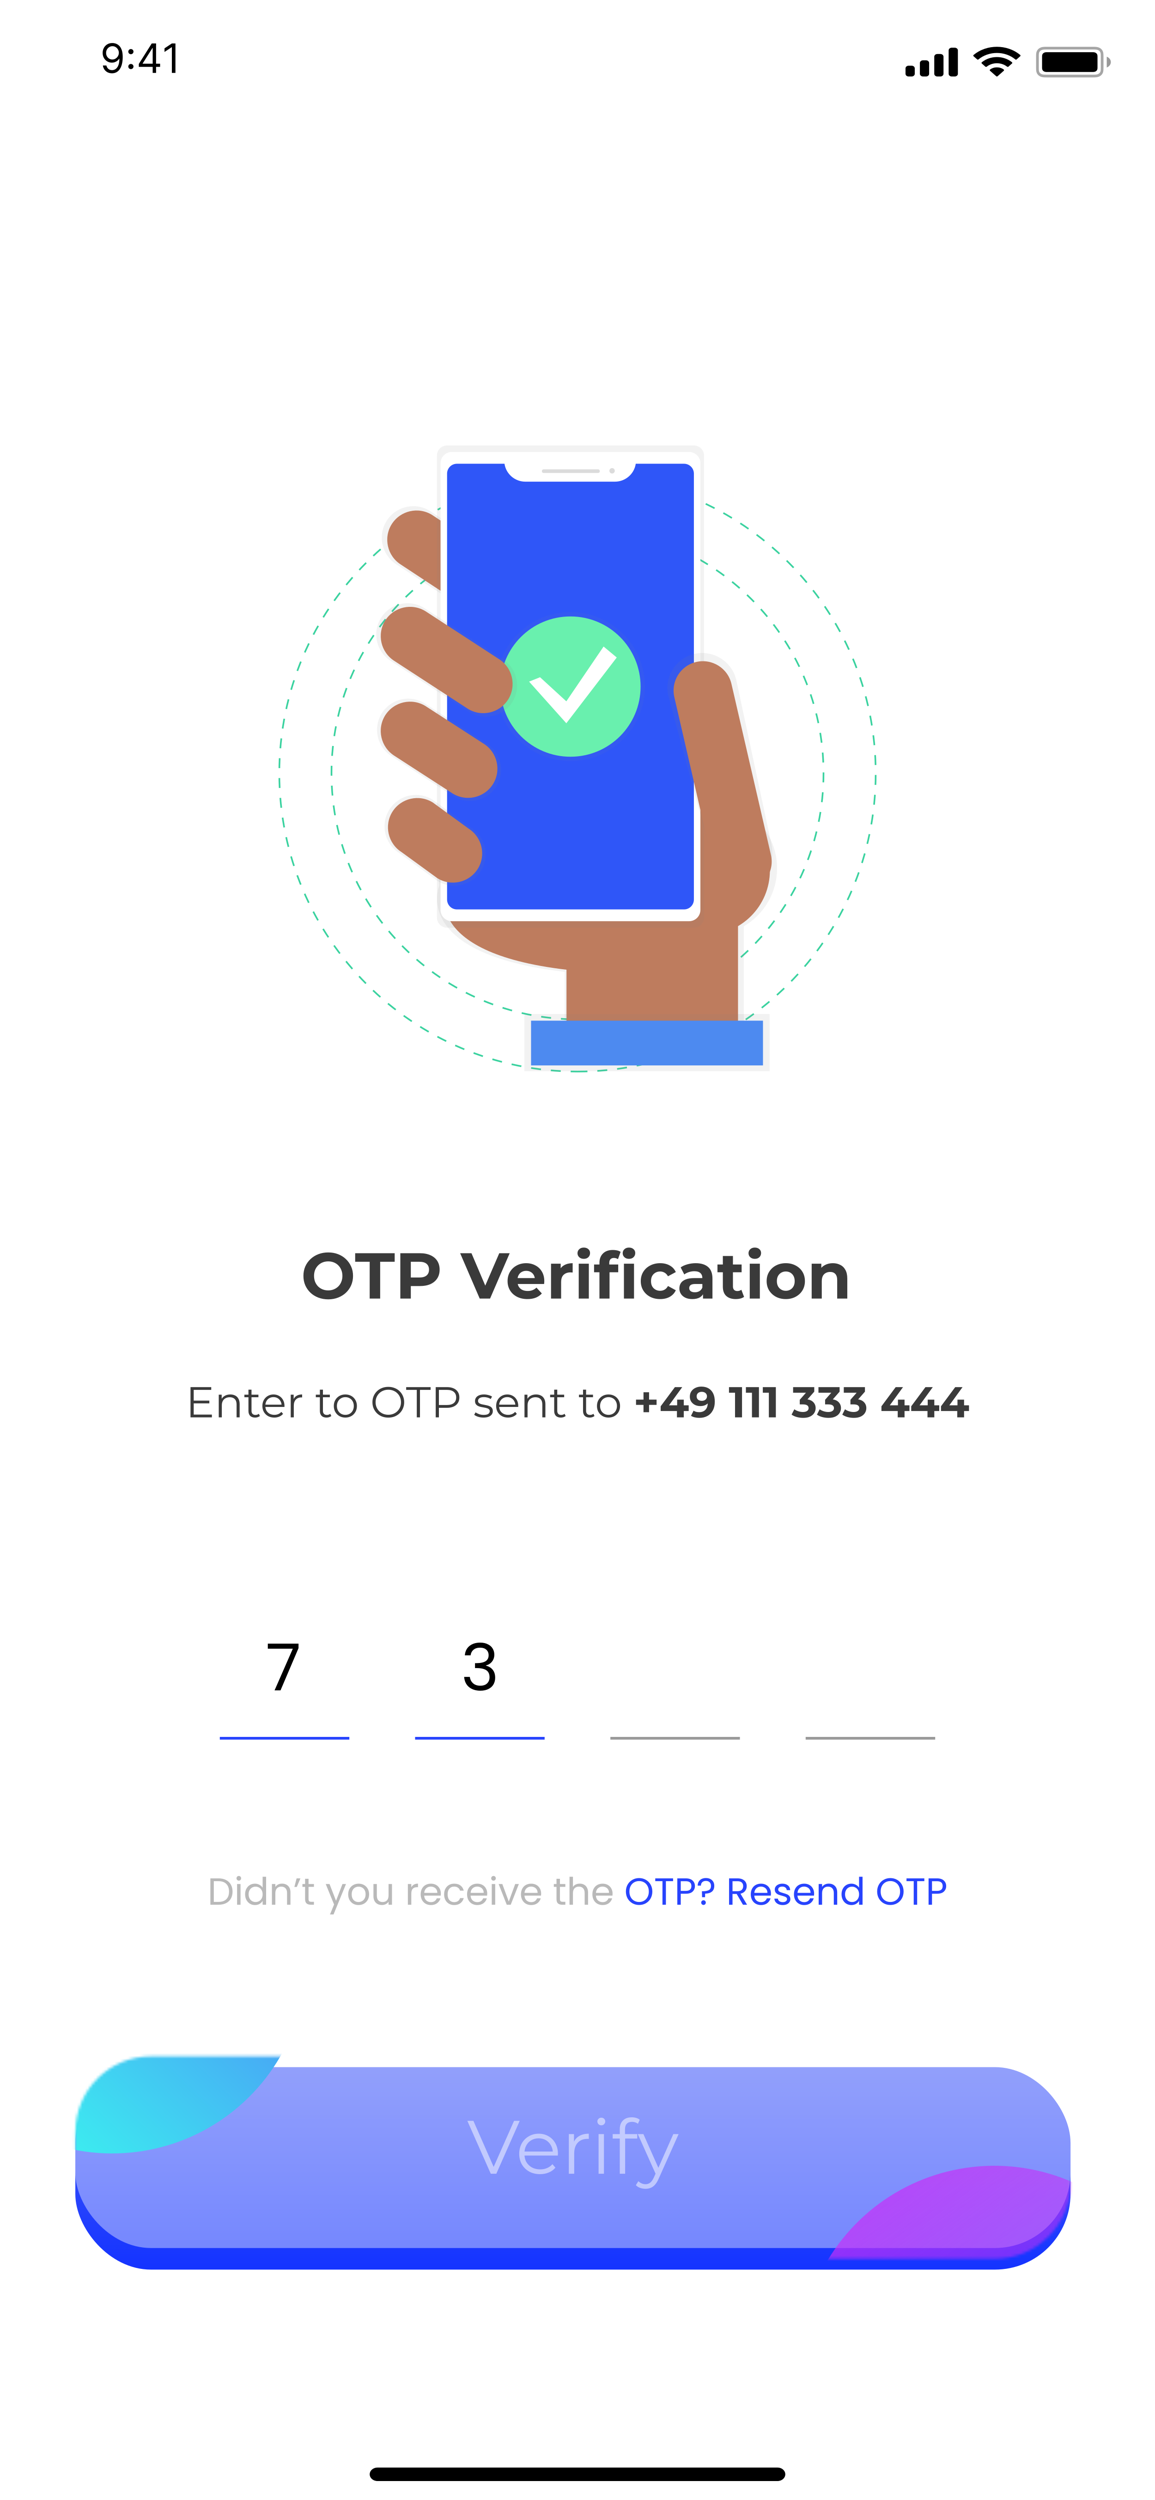 <svg width="428" height="926" viewBox="0 0 428 926" fill="none" xmlns="http://www.w3.org/2000/svg">
<g clip-path="url(#clip0_13_454)">
<rect width="428" height="926" fill="white"/>
<path d="M288.127 914H139.873C138.286 914 137 915.119 137 916.5C137 917.881 138.286 919 139.873 919H288.127C289.714 919 291 917.881 291 916.5C291 915.119 289.714 914 288.127 914Z" fill="black"/>
<path fill-rule="evenodd" clip-rule="evenodd" d="M214 377.581C264.348 377.581 305.163 336.766 305.163 286.418C305.163 236.07 264.348 195.255 214 195.255C163.652 195.255 122.837 236.07 122.837 286.418C122.837 336.766 163.652 377.581 214 377.581Z" stroke="#3AD29F" stroke-width="0.614" stroke-dasharray="3.68 3.68"/>
<path fill-rule="evenodd" clip-rule="evenodd" d="M214 396.918C275.027 396.918 324.5 347.445 324.5 286.418C324.5 225.391 275.027 175.918 214 175.918C152.973 175.918 103.5 225.391 103.5 286.418C103.5 347.445 152.973 396.918 214 396.918Z" stroke="#3AD29F" stroke-width="0.614" stroke-dasharray="3.68 3.68"/>
<path d="M287.955 321.621C287.958 308.756 278.17 298.002 265.362 296.798C252.554 295.593 240.932 304.334 238.537 316.974L161.927 314.896L162.768 328.058C162.768 328.058 151.844 353.264 209.258 359.98V385.457H275.631V343.098C283.258 338.632 287.948 330.46 287.955 321.621Z" fill="url(#paint0_linear_13_454)"/>
<path d="M165.398 328.611C165.398 328.611 154.938 352.749 209.921 359.188V383.597H273.486V318.957L164.582 316.004L165.398 328.611Z" fill="#BE7C5E"/>
<path d="M197.167 227.881C193.717 233.325 186.517 234.961 181.053 231.543L146.923 209.053C141.479 205.602 139.843 198.403 143.262 192.938C146.711 187.501 153.902 185.866 159.364 189.276L193.493 211.766C198.942 215.212 200.584 222.413 197.167 227.881Z" fill="url(#paint1_linear_13_454)"/>
<path d="M195.276 226.653C192.069 231.714 185.377 233.235 180.297 230.057L148.563 209.136C143.502 205.928 141.981 199.236 145.158 194.157C148.366 189.096 155.058 187.575 160.137 190.753L191.866 211.662C196.937 214.867 198.461 221.569 195.276 226.653Z" fill="#BE7C5E"/>
<path d="M261.42 346.315C274.603 346.315 285.291 335.628 285.291 322.444C285.291 309.26 274.603 298.573 261.42 298.573C248.236 298.573 237.549 309.26 237.549 322.444C237.549 335.628 248.236 346.315 261.42 346.315Z" fill="#BE7C5E"/>
<path d="M257.123 165H165.678C163.601 165 161.918 166.683 161.918 168.76V339.869C161.918 341.946 163.601 343.629 165.678 343.629H257.123C259.199 343.629 260.883 341.946 260.883 339.869V168.76C260.883 166.683 259.199 165 257.123 165Z" fill="url(#paint2_linear_13_454)"/>
<path d="M255.355 167.416H167.44C165.127 167.416 163.253 169.29 163.253 171.602V337.033C163.253 339.345 165.127 341.22 167.44 341.22H255.355C257.667 341.22 259.541 339.345 259.541 337.033V171.602C259.541 169.29 257.667 167.416 255.355 167.416Z" fill="white"/>
<path d="M235.587 171.774C235.012 175.583 231.744 178.402 227.892 178.414H194.638C190.787 178.401 187.521 175.582 186.946 171.774H169.327C168.357 171.774 167.427 172.158 166.74 172.844C166.054 173.53 165.669 174.46 165.669 175.43V333.199C165.669 334.17 166.053 335.1 166.738 335.786C167.424 336.473 168.354 336.858 169.324 336.858H253.47C254.44 336.858 255.371 336.474 256.057 335.789C256.743 335.103 257.129 334.173 257.129 333.203V175.433C257.129 174.463 256.745 173.532 256.059 172.846C255.373 172.16 254.443 171.774 253.473 171.774H235.587Z" fill="#2F56F8"/>
<path d="M221.649 173.852H201.418C201.079 173.852 200.804 174.127 200.804 174.466V174.58C200.804 174.919 201.079 175.194 201.418 175.194H221.649C221.988 175.194 222.263 174.919 222.263 174.58V174.466C222.263 174.127 221.988 173.852 221.649 173.852Z" fill="#DBDBDB"/>
<path d="M226.821 175.389C227.373 175.389 227.821 174.942 227.821 174.389C227.821 173.837 227.373 173.389 226.821 173.389C226.269 173.389 225.821 173.837 225.821 174.389C225.821 174.942 226.269 175.389 226.821 175.389Z" fill="#DBDBDB"/>
<path d="M276.85 326.655C269.922 328.258 265.168 323.739 263.565 316.815L247.647 257.706C246.063 250.755 250.39 243.829 257.331 242.203C264.283 240.619 271.209 244.945 272.835 251.887L285.825 312.521C287.427 319.448 283.775 325.053 276.85 326.655Z" fill="url(#paint3_linear_13_454)"/>
<path d="M271.049 253.334C269.698 247.488 263.865 243.845 258.02 245.195C252.174 246.546 248.531 252.379 249.881 258.225L264.519 321.576C265.869 327.421 271.703 331.065 277.548 329.714C283.393 328.363 287.037 322.53 285.686 316.685L271.049 253.334Z" fill="#BE7C5E"/>
<path d="M285.19 375.61H194.334V396.789H285.19V375.61Z" fill="url(#paint4_linear_13_454)"/>
<path d="M282.734 378.065H196.79V394.64H282.734V378.065Z" fill="#4D8AF0"/>
<path d="M183.919 291.289C180.511 296.669 173.397 298.286 167.998 294.908L145.109 280.098C139.729 276.69 138.113 269.576 141.491 264.177C144.899 258.797 152.013 257.18 157.412 260.558L180.301 275.368C185.681 278.776 187.297 285.89 183.919 291.289Z" fill="url(#paint5_linear_13_454)"/>
<path d="M178.173 322.637C174.735 328.067 167.556 329.699 162.108 326.29L147.93 315.952C142.501 312.513 140.869 305.335 144.278 299.887C147.716 294.457 154.895 292.825 160.343 296.234L174.521 306.575C179.948 310.014 181.58 317.19 178.173 322.637Z" fill="url(#paint6_linear_13_454)"/>
<g opacity="0.5">
<path d="M211.397 281.924C226.644 281.924 239.004 269.564 239.004 254.318C239.004 239.071 226.644 226.711 211.397 226.711C196.15 226.711 183.791 239.071 183.791 254.318C183.791 269.564 196.15 281.924 211.397 281.924Z" fill="url(#paint7_linear_13_454)"/>
</g>
<path d="M211.397 280.301C225.747 280.301 237.38 268.668 237.38 254.318C237.38 239.968 225.747 228.335 211.397 228.335C197.047 228.335 185.414 239.968 185.414 254.318C185.414 268.668 197.047 280.301 211.397 280.301Z" fill="#69F0AE"/>
<path d="M200.12 250.849L209.862 259.781L223.666 239.483L228.54 243.544L209.862 267.903L196.059 252.476L200.12 250.849Z" fill="white"/>
<path d="M177.029 321.867C173.821 326.928 167.129 328.449 162.05 325.271L148.826 315.645C143.766 312.438 142.245 305.746 145.422 300.666C148.63 295.606 155.322 294.085 160.401 297.262L173.621 306.907C178.672 310.112 180.193 316.791 177.029 321.867Z" fill="#BE7C5E"/>
<path d="M182.661 290.476C179.454 295.537 172.762 297.058 167.682 293.88L146.147 279.945C141.086 276.737 139.565 270.045 142.743 264.966C145.95 259.905 152.642 258.384 157.722 261.562L179.257 275.497C184.318 278.704 185.839 285.396 182.661 290.476Z" fill="#BE7C5E"/>
<path d="M189.837 260.088C186.412 265.492 179.266 267.115 173.842 263.723L144.836 244.836C139.433 241.411 137.809 234.265 141.202 228.841C144.627 223.438 151.773 221.814 157.197 225.207L186.203 244.093C191.607 247.519 193.23 254.664 189.837 260.088Z" fill="url(#paint8_linear_13_454)"/>
<path d="M188.296 259.106C185.089 264.167 178.397 265.688 173.318 262.51L146.15 244.821C141.089 241.614 139.568 234.921 142.746 229.842C145.953 224.781 152.645 223.26 157.725 226.438L184.889 244.127C189.951 247.333 191.474 254.026 188.296 259.106Z" fill="#BE7C5E"/>
<path d="M121.652 481.288C120.324 481.288 119.092 481.072 117.956 480.64C116.836 480.208 115.86 479.6 115.028 478.816C114.212 478.032 113.572 477.112 113.108 476.056C112.66 475 112.436 473.848 112.436 472.6C112.436 471.352 112.66 470.2 113.108 469.144C113.572 468.088 114.22 467.168 115.052 466.384C115.884 465.6 116.86 464.992 117.98 464.56C119.1 464.128 120.316 463.912 121.628 463.912C122.956 463.912 124.172 464.128 125.276 464.56C126.396 464.992 127.364 465.6 128.18 466.384C129.012 467.168 129.66 468.088 130.124 469.144C130.588 470.184 130.82 471.336 130.82 472.6C130.82 473.848 130.588 475.008 130.124 476.08C129.66 477.136 129.012 478.056 128.18 478.84C127.364 479.608 126.396 480.208 125.276 480.64C124.172 481.072 122.964 481.288 121.652 481.288ZM121.628 477.976C122.38 477.976 123.068 477.848 123.692 477.592C124.332 477.336 124.892 476.968 125.372 476.488C125.852 476.008 126.22 475.44 126.476 474.784C126.748 474.128 126.884 473.4 126.884 472.6C126.884 471.8 126.748 471.072 126.476 470.416C126.22 469.76 125.852 469.192 125.372 468.712C124.908 468.232 124.356 467.864 123.716 467.608C123.076 467.352 122.38 467.224 121.628 467.224C120.876 467.224 120.18 467.352 119.54 467.608C118.916 467.864 118.364 468.232 117.884 468.712C117.404 469.192 117.028 469.76 116.756 470.416C116.5 471.072 116.372 471.8 116.372 472.6C116.372 473.384 116.5 474.112 116.756 474.784C117.028 475.44 117.396 476.008 117.86 476.488C118.34 476.968 118.9 477.336 119.54 477.592C120.18 477.848 120.876 477.976 121.628 477.976ZM136.988 481V467.368H131.612V464.2H146.252V467.368H140.876V481H136.988ZM148.344 481V464.2H155.616C157.12 464.2 158.416 464.448 159.504 464.944C160.592 465.424 161.432 466.12 162.024 467.032C162.616 467.944 162.912 469.032 162.912 470.296C162.912 471.544 162.616 472.624 162.024 473.536C161.432 474.448 160.592 475.152 159.504 475.648C158.416 476.128 157.12 476.368 155.616 476.368H150.504L152.232 474.616V481H148.344ZM152.232 475.048L150.504 473.2H155.4C156.6 473.2 157.496 472.944 158.088 472.432C158.68 471.92 158.976 471.208 158.976 470.296C158.976 469.368 158.68 468.648 158.088 468.136C157.496 467.624 156.6 467.368 155.4 467.368H150.504L152.232 465.52V475.048ZM177.759 481L170.511 464.2H174.711L181.047 479.08H178.575L185.007 464.2H188.871L181.599 481H177.759ZM195.456 481.192C193.984 481.192 192.688 480.904 191.568 480.328C190.464 479.752 189.608 478.968 189 477.976C188.392 476.968 188.088 475.824 188.088 474.544C188.088 473.248 188.384 472.104 188.976 471.112C189.584 470.104 190.408 469.32 191.448 468.76C192.488 468.184 193.664 467.896 194.976 467.896C196.24 467.896 197.376 468.168 198.384 468.712C199.408 469.24 200.216 470.008 200.808 471.016C201.4 472.008 201.696 473.2 201.696 474.592C201.696 474.736 201.688 474.904 201.672 475.096C201.656 475.272 201.64 475.44 201.624 475.6H191.136V473.416H199.656L198.216 474.064C198.216 473.392 198.08 472.808 197.808 472.312C197.536 471.816 197.16 471.432 196.68 471.16C196.2 470.872 195.64 470.728 195 470.728C194.36 470.728 193.792 470.872 193.296 471.16C192.816 471.432 192.44 471.824 192.168 472.336C191.896 472.832 191.76 473.424 191.76 474.112V474.688C191.76 475.392 191.912 476.016 192.216 476.56C192.536 477.088 192.976 477.496 193.536 477.784C194.112 478.056 194.784 478.192 195.552 478.192C196.24 478.192 196.84 478.088 197.352 477.88C197.88 477.672 198.36 477.36 198.792 476.944L200.784 479.104C200.192 479.776 199.448 480.296 198.552 480.664C197.656 481.016 196.624 481.192 195.456 481.192ZM204.189 481V468.088H207.765V471.736L207.261 470.68C207.645 469.768 208.261 469.08 209.109 468.616C209.957 468.136 210.989 467.896 212.205 467.896V471.352C212.045 471.336 211.901 471.328 211.773 471.328C211.645 471.312 211.509 471.304 211.365 471.304C210.341 471.304 209.509 471.6 208.869 472.192C208.245 472.768 207.933 473.672 207.933 474.904V481H204.189ZM214.455 481V468.088H218.199V481H214.455ZM216.327 466.288C215.639 466.288 215.079 466.088 214.647 465.688C214.215 465.288 213.999 464.792 213.999 464.2C213.999 463.608 214.215 463.112 214.647 462.712C215.079 462.312 215.639 462.112 216.327 462.112C217.015 462.112 217.575 462.304 218.007 462.688C218.439 463.056 218.655 463.536 218.655 464.128C218.655 464.752 218.439 465.272 218.007 465.688C217.591 466.088 217.031 466.288 216.327 466.288ZM222.129 481V467.8C222.129 466.344 222.561 465.184 223.425 464.32C224.289 463.44 225.521 463 227.121 463C227.665 463 228.185 463.056 228.681 463.168C229.193 463.28 229.625 463.456 229.977 463.696L228.993 466.408C228.785 466.264 228.553 466.152 228.297 466.072C228.041 465.992 227.769 465.952 227.481 465.952C226.937 465.952 226.513 466.112 226.209 466.432C225.921 466.736 225.777 467.2 225.777 467.824V469.024L225.873 470.632V481H222.129ZM220.137 471.256V468.376H229.089V471.256H220.137ZM231.201 481V468.088H234.945V481H231.201ZM233.073 466.288C232.385 466.288 231.825 466.088 231.393 465.688C230.961 465.288 230.745 464.792 230.745 464.2C230.745 463.608 230.961 463.112 231.393 462.712C231.825 462.312 232.385 462.112 233.073 462.112C233.761 462.112 234.321 462.304 234.753 462.688C235.185 463.056 235.401 463.536 235.401 464.128C235.401 464.752 235.185 465.272 234.753 465.688C234.337 466.088 233.777 466.288 233.073 466.288ZM244.648 481.192C243.256 481.192 242.016 480.912 240.928 480.352C239.84 479.776 238.984 478.984 238.36 477.976C237.752 476.968 237.448 475.824 237.448 474.544C237.448 473.248 237.752 472.104 238.36 471.112C238.984 470.104 239.84 469.32 240.928 468.76C242.016 468.184 243.256 467.896 244.648 467.896C246.008 467.896 247.192 468.184 248.2 468.76C249.208 469.32 249.952 470.128 250.432 471.184L247.528 472.744C247.192 472.136 246.768 471.688 246.256 471.4C245.76 471.112 245.216 470.968 244.624 470.968C243.984 470.968 243.408 471.112 242.896 471.4C242.384 471.688 241.976 472.096 241.672 472.624C241.384 473.152 241.24 473.792 241.24 474.544C241.24 475.296 241.384 475.936 241.672 476.464C241.976 476.992 242.384 477.4 242.896 477.688C243.408 477.976 243.984 478.12 244.624 478.12C245.216 478.12 245.76 477.984 246.256 477.712C246.768 477.424 247.192 476.968 247.528 476.344L250.432 477.928C249.952 478.968 249.208 479.776 248.2 480.352C247.192 480.912 246.008 481.192 244.648 481.192ZM260.507 481V478.48L260.267 477.928V473.416C260.267 472.616 260.019 471.992 259.523 471.544C259.043 471.096 258.299 470.872 257.291 470.872C256.603 470.872 255.923 470.984 255.251 471.208C254.595 471.416 254.035 471.704 253.571 472.072L252.227 469.456C252.931 468.96 253.779 468.576 254.771 468.304C255.763 468.032 256.771 467.896 257.795 467.896C259.763 467.896 261.291 468.36 262.379 469.288C263.467 470.216 264.011 471.664 264.011 473.632V481H260.507ZM256.571 481.192C255.563 481.192 254.699 481.024 253.979 480.688C253.259 480.336 252.707 479.864 252.323 479.272C251.939 478.68 251.747 478.016 251.747 477.28C251.747 476.512 251.931 475.84 252.299 475.264C252.683 474.688 253.283 474.24 254.099 473.92C254.915 473.584 255.979 473.416 257.291 473.416H260.723V475.6H257.699C256.819 475.6 256.211 475.744 255.875 476.032C255.555 476.32 255.395 476.68 255.395 477.112C255.395 477.592 255.579 477.976 255.947 478.264C256.331 478.536 256.851 478.672 257.507 478.672C258.131 478.672 258.691 478.528 259.187 478.24C259.683 477.936 260.043 477.496 260.267 476.92L260.843 478.648C260.571 479.48 260.075 480.112 259.355 480.544C258.635 480.976 257.707 481.192 256.571 481.192ZM272.68 481.192C271.16 481.192 269.976 480.808 269.128 480.04C268.28 479.256 267.856 478.096 267.856 476.56V465.232H271.6V476.512C271.6 477.056 271.744 477.48 272.032 477.784C272.32 478.072 272.712 478.216 273.208 478.216C273.8 478.216 274.304 478.056 274.72 477.736L275.728 480.376C275.344 480.648 274.88 480.856 274.336 481C273.808 481.128 273.256 481.192 272.68 481.192ZM265.864 471.256V468.376H274.816V471.256H265.864ZM277.83 481V468.088H281.574V481H277.83ZM279.702 466.288C279.014 466.288 278.454 466.088 278.022 465.688C277.59 465.288 277.374 464.792 277.374 464.2C277.374 463.608 277.59 463.112 278.022 462.712C278.454 462.312 279.014 462.112 279.702 462.112C280.39 462.112 280.95 462.304 281.382 462.688C281.814 463.056 282.03 463.536 282.03 464.128C282.03 464.752 281.814 465.272 281.382 465.688C280.966 466.088 280.406 466.288 279.702 466.288ZM291.192 481.192C289.816 481.192 288.592 480.904 287.52 480.328C286.464 479.752 285.624 478.968 285 477.976C284.392 476.968 284.088 475.824 284.088 474.544C284.088 473.248 284.392 472.104 285 471.112C285.624 470.104 286.464 469.32 287.52 468.76C288.592 468.184 289.816 467.896 291.192 467.896C292.552 467.896 293.768 468.184 294.84 468.76C295.912 469.32 296.752 470.096 297.36 471.088C297.968 472.08 298.272 473.232 298.272 474.544C298.272 475.824 297.968 476.968 297.36 477.976C296.752 478.968 295.912 479.752 294.84 480.328C293.768 480.904 292.552 481.192 291.192 481.192ZM291.192 478.12C291.816 478.12 292.376 477.976 292.872 477.688C293.368 477.4 293.76 476.992 294.048 476.464C294.336 475.92 294.48 475.28 294.48 474.544C294.48 473.792 294.336 473.152 294.048 472.624C293.76 472.096 293.368 471.688 292.872 471.4C292.376 471.112 291.816 470.968 291.192 470.968C290.568 470.968 290.008 471.112 289.512 471.4C289.016 471.688 288.616 472.096 288.312 472.624C288.024 473.152 287.88 473.792 287.88 474.544C287.88 475.28 288.024 475.92 288.312 476.464C288.616 476.992 289.016 477.4 289.512 477.688C290.008 477.976 290.568 478.12 291.192 478.12ZM308.623 467.896C309.647 467.896 310.559 468.104 311.359 468.52C312.175 468.92 312.815 469.544 313.279 470.392C313.743 471.224 313.975 472.296 313.975 473.608V481H310.231V474.184C310.231 473.144 309.999 472.376 309.535 471.88C309.087 471.384 308.447 471.136 307.615 471.136C307.023 471.136 306.487 471.264 306.007 471.52C305.543 471.76 305.175 472.136 304.903 472.648C304.647 473.16 304.519 473.816 304.519 474.616V481H300.775V468.088H304.351V471.664L303.679 470.584C304.143 469.72 304.807 469.056 305.671 468.592C306.535 468.128 307.519 467.896 308.623 467.896Z" fill="#3A3A3A"/>
<path d="M71.653 518.808H77.573V519.816H71.653V518.808ZM71.781 523.976H78.517V525H70.597V513.8H78.278V514.824H71.781V523.976ZM85.349 516.52C86.031 516.52 86.629 516.653 87.141 516.92C87.663 517.176 88.069 517.571 88.357 518.104C88.655 518.637 88.805 519.309 88.805 520.12V525H87.669V520.232C87.669 519.347 87.445 518.68 86.997 518.232C86.559 517.773 85.941 517.544 85.141 517.544C84.543 517.544 84.021 517.667 83.573 517.912C83.135 518.147 82.794 518.493 82.549 518.952C82.314 519.4 82.197 519.944 82.197 520.584V525H81.061V516.6H82.149V518.904L81.973 518.472C82.239 517.864 82.666 517.389 83.253 517.048C83.839 516.696 84.538 516.52 85.349 516.52ZM94.529 525.08C93.74 525.08 93.132 524.867 92.705 524.44C92.278 524.013 92.065 523.411 92.065 522.632V514.744H93.201V522.568C93.201 523.059 93.324 523.437 93.569 523.704C93.825 523.971 94.188 524.104 94.657 524.104C95.158 524.104 95.574 523.96 95.905 523.672L96.305 524.488C96.081 524.691 95.809 524.84 95.489 524.936C95.18 525.032 94.86 525.08 94.529 525.08ZM90.561 517.544V516.6H95.761V517.544H90.561ZM101.644 525.08C100.77 525.08 100.002 524.899 99.34 524.536C98.679 524.163 98.162 523.656 97.788 523.016C97.415 522.365 97.228 521.624 97.228 520.792C97.228 519.96 97.404 519.224 97.756 518.584C98.119 517.944 98.609 517.443 99.228 517.08C99.858 516.707 100.562 516.52 101.34 516.52C102.13 516.52 102.828 516.701 103.436 517.064C104.055 517.416 104.54 517.917 104.892 518.568C105.244 519.208 105.42 519.949 105.42 520.792C105.42 520.845 105.415 520.904 105.404 520.968C105.404 521.021 105.404 521.08 105.404 521.144H98.092V520.296H104.796L104.348 520.632C104.348 520.024 104.215 519.485 103.948 519.016C103.692 518.536 103.34 518.163 102.892 517.896C102.444 517.629 101.927 517.496 101.34 517.496C100.764 517.496 100.247 517.629 99.788 517.896C99.329 518.163 98.972 518.536 98.716 519.016C98.46 519.496 98.332 520.045 98.332 520.664V520.84C98.332 521.48 98.471 522.045 98.748 522.536C99.036 523.016 99.431 523.395 99.932 523.672C100.444 523.939 101.026 524.072 101.676 524.072C102.188 524.072 102.663 523.981 103.1 523.8C103.548 523.619 103.932 523.341 104.252 522.968L104.892 523.704C104.519 524.152 104.05 524.493 103.484 524.728C102.93 524.963 102.316 525.08 101.644 525.08ZM107.732 525V516.6H108.82V518.888L108.708 518.488C108.943 517.848 109.338 517.363 109.892 517.032C110.447 516.691 111.135 516.52 111.956 516.52V517.624C111.914 517.624 111.871 517.624 111.828 517.624C111.786 517.613 111.743 517.608 111.7 517.608C110.815 517.608 110.122 517.88 109.62 518.424C109.119 518.957 108.868 519.72 108.868 520.712V525H107.732ZM120.998 525.08C120.208 525.08 119.6 524.867 119.174 524.44C118.747 524.013 118.534 523.411 118.534 522.632V514.744H119.67V522.568C119.67 523.059 119.792 523.437 120.038 523.704C120.294 523.971 120.656 524.104 121.126 524.104C121.627 524.104 122.043 523.96 122.374 523.672L122.774 524.488C122.55 524.691 122.278 524.84 121.958 524.936C121.648 525.032 121.328 525.08 120.998 525.08ZM117.03 517.544V516.6H122.23V517.544H117.03ZM127.969 525.08C127.158 525.08 126.428 524.899 125.777 524.536C125.137 524.163 124.63 523.656 124.257 523.016C123.884 522.365 123.697 521.624 123.697 520.792C123.697 519.949 123.884 519.208 124.257 518.568C124.63 517.928 125.137 517.427 125.777 517.064C126.417 516.701 127.148 516.52 127.969 516.52C128.801 516.52 129.537 516.701 130.177 517.064C130.828 517.427 131.334 517.928 131.697 518.568C132.07 519.208 132.257 519.949 132.257 520.792C132.257 521.624 132.07 522.365 131.697 523.016C131.334 523.656 130.828 524.163 130.177 524.536C129.526 524.899 128.79 525.08 127.969 525.08ZM127.969 524.072C128.577 524.072 129.116 523.939 129.585 523.672C130.054 523.395 130.422 523.011 130.689 522.52C130.966 522.019 131.105 521.443 131.105 520.792C131.105 520.131 130.966 519.555 130.689 519.064C130.422 518.573 130.054 518.195 129.585 517.928C129.116 517.651 128.582 517.512 127.985 517.512C127.388 517.512 126.854 517.651 126.385 517.928C125.916 518.195 125.542 518.573 125.265 519.064C124.988 519.555 124.849 520.131 124.849 520.792C124.849 521.443 124.988 522.019 125.265 522.52C125.542 523.011 125.916 523.395 126.385 523.672C126.854 523.939 127.382 524.072 127.969 524.072ZM143.9 525.096C143.057 525.096 142.273 524.957 141.548 524.68C140.833 524.392 140.209 523.992 139.676 523.48C139.153 522.957 138.742 522.355 138.444 521.672C138.156 520.979 138.012 520.221 138.012 519.4C138.012 518.579 138.156 517.827 138.444 517.144C138.742 516.451 139.153 515.848 139.676 515.336C140.209 514.813 140.833 514.413 141.548 514.136C142.262 513.848 143.046 513.704 143.9 513.704C144.742 513.704 145.521 513.848 146.236 514.136C146.95 514.413 147.569 514.808 148.092 515.32C148.625 515.832 149.036 516.435 149.324 517.128C149.622 517.821 149.772 518.579 149.772 519.4C149.772 520.221 149.622 520.979 149.324 521.672C149.036 522.365 148.625 522.968 148.092 523.48C147.569 523.992 146.95 524.392 146.236 524.68C145.521 524.957 144.742 525.096 143.9 525.096ZM143.9 524.04C144.572 524.04 145.19 523.928 145.756 523.704C146.332 523.469 146.828 523.144 147.244 522.728C147.67 522.301 148.001 521.811 148.236 521.256C148.47 520.691 148.588 520.072 148.588 519.4C148.588 518.728 148.47 518.115 148.236 517.56C148.001 516.995 147.67 516.504 147.244 516.088C146.828 515.661 146.332 515.336 145.756 515.112C145.19 514.877 144.572 514.76 143.9 514.76C143.228 514.76 142.604 514.877 142.028 515.112C141.452 515.336 140.95 515.661 140.524 516.088C140.108 516.504 139.777 516.995 139.532 517.56C139.297 518.115 139.18 518.728 139.18 519.4C139.18 520.061 139.297 520.675 139.532 521.24C139.777 521.805 140.108 522.301 140.524 522.728C140.95 523.144 141.452 523.469 142.028 523.704C142.604 523.928 143.228 524.04 143.9 524.04ZM154.445 525V514.824H150.509V513.8H159.565V514.824H155.629V525H154.445ZM161.457 525V513.8H165.649C166.598 513.8 167.414 513.955 168.097 514.264C168.779 514.563 169.302 515 169.665 515.576C170.038 516.141 170.225 516.829 170.225 517.64C170.225 518.429 170.038 519.112 169.665 519.688C169.302 520.253 168.779 520.691 168.097 521C167.414 521.309 166.598 521.464 165.649 521.464H162.113L162.641 520.904V525H161.457ZM162.641 521L162.113 520.424H165.617C166.737 520.424 167.585 520.184 168.161 519.704C168.747 519.213 169.041 518.525 169.041 517.64C169.041 516.744 168.747 516.051 168.161 515.56C167.585 515.069 166.737 514.824 165.617 514.824H162.113L162.641 514.264V521ZM179.145 525.08C178.451 525.08 177.795 524.984 177.177 524.792C176.558 524.589 176.073 524.339 175.721 524.04L176.233 523.144C176.574 523.4 177.011 523.624 177.545 523.816C178.078 523.997 178.638 524.088 179.225 524.088C180.025 524.088 180.601 523.965 180.953 523.72C181.305 523.464 181.481 523.128 181.481 522.712C181.481 522.403 181.379 522.163 181.177 521.992C180.985 521.811 180.729 521.677 180.409 521.592C180.089 521.496 179.731 521.416 179.337 521.352C178.942 521.288 178.547 521.213 178.153 521.128C177.769 521.043 177.417 520.92 177.097 520.76C176.777 520.589 176.515 520.36 176.313 520.072C176.121 519.784 176.025 519.4 176.025 518.92C176.025 518.461 176.153 518.051 176.409 517.688C176.665 517.325 177.038 517.043 177.529 516.84C178.03 516.627 178.638 516.52 179.353 516.52C179.897 516.52 180.441 516.595 180.985 516.744C181.529 516.883 181.977 517.069 182.329 517.304L181.833 518.216C181.459 517.96 181.059 517.779 180.633 517.672C180.206 517.555 179.779 517.496 179.353 517.496C178.595 517.496 178.035 517.629 177.673 517.896C177.321 518.152 177.145 518.483 177.145 518.888C177.145 519.208 177.241 519.459 177.433 519.64C177.635 519.821 177.897 519.965 178.217 520.072C178.547 520.168 178.905 520.248 179.289 520.312C179.683 520.376 180.073 520.456 180.457 520.552C180.851 520.637 181.209 520.76 181.529 520.92C181.859 521.069 182.121 521.288 182.313 521.576C182.515 521.853 182.617 522.221 182.617 522.68C182.617 523.171 182.478 523.597 182.201 523.96C181.934 524.312 181.539 524.589 181.017 524.792C180.505 524.984 179.881 525.08 179.145 525.08ZM188.269 525.08C187.395 525.08 186.627 524.899 185.965 524.536C185.304 524.163 184.787 523.656 184.413 523.016C184.04 522.365 183.853 521.624 183.853 520.792C183.853 519.96 184.029 519.224 184.381 518.584C184.744 517.944 185.235 517.443 185.853 517.08C186.483 516.707 187.187 516.52 187.965 516.52C188.755 516.52 189.453 516.701 190.061 517.064C190.68 517.416 191.165 517.917 191.517 518.568C191.869 519.208 192.045 519.949 192.045 520.792C192.045 520.845 192.04 520.904 192.029 520.968C192.029 521.021 192.029 521.08 192.029 521.144H184.717V520.296H191.421L190.973 520.632C190.973 520.024 190.84 519.485 190.573 519.016C190.317 518.536 189.965 518.163 189.517 517.896C189.069 517.629 188.552 517.496 187.965 517.496C187.389 517.496 186.872 517.629 186.413 517.896C185.955 518.163 185.597 518.536 185.341 519.016C185.085 519.496 184.957 520.045 184.957 520.664V520.84C184.957 521.48 185.096 522.045 185.373 522.536C185.661 523.016 186.056 523.395 186.557 523.672C187.069 523.939 187.651 524.072 188.301 524.072C188.813 524.072 189.288 523.981 189.725 523.8C190.173 523.619 190.557 523.341 190.877 522.968L191.517 523.704C191.144 524.152 190.675 524.493 190.109 524.728C189.555 524.963 188.941 525.08 188.269 525.08ZM198.645 516.52C199.328 516.52 199.925 516.653 200.437 516.92C200.96 517.176 201.365 517.571 201.653 518.104C201.952 518.637 202.101 519.309 202.101 520.12V525H200.965V520.232C200.965 519.347 200.741 518.68 200.293 518.232C199.856 517.773 199.237 517.544 198.437 517.544C197.84 517.544 197.317 517.667 196.869 517.912C196.432 518.147 196.091 518.493 195.845 518.952C195.611 519.4 195.493 519.944 195.493 520.584V525H194.357V516.6H195.445V518.904L195.269 518.472C195.536 517.864 195.963 517.389 196.549 517.048C197.136 516.696 197.835 516.52 198.645 516.52ZM207.826 525.08C207.037 525.08 206.429 524.867 206.002 524.44C205.575 524.013 205.362 523.411 205.362 522.632V514.744H206.498V522.568C206.498 523.059 206.621 523.437 206.866 523.704C207.122 523.971 207.485 524.104 207.954 524.104C208.455 524.104 208.871 523.96 209.202 523.672L209.602 524.488C209.378 524.691 209.106 524.84 208.786 524.936C208.477 525.032 208.157 525.08 207.826 525.08ZM203.858 517.544V516.6H209.058V517.544H203.858ZM218.513 525.08C217.724 525.08 217.116 524.867 216.689 524.44C216.263 524.013 216.049 523.411 216.049 522.632V514.744H217.185V522.568C217.185 523.059 217.308 523.437 217.553 523.704C217.809 523.971 218.172 524.104 218.641 524.104C219.143 524.104 219.559 523.96 219.889 523.672L220.289 524.488C220.065 524.691 219.793 524.84 219.473 524.936C219.164 525.032 218.844 525.08 218.513 525.08ZM214.545 517.544V516.6H219.745V517.544H214.545ZM225.485 525.08C224.674 525.08 223.943 524.899 223.293 524.536C222.653 524.163 222.146 523.656 221.773 523.016C221.399 522.365 221.213 521.624 221.213 520.792C221.213 519.949 221.399 519.208 221.773 518.568C222.146 517.928 222.653 517.427 223.293 517.064C223.933 516.701 224.663 516.52 225.485 516.52C226.317 516.52 227.053 516.701 227.693 517.064C228.343 517.427 228.85 517.928 229.213 518.568C229.586 519.208 229.773 519.949 229.773 520.792C229.773 521.624 229.586 522.365 229.213 523.016C228.85 523.656 228.343 524.163 227.693 524.536C227.042 524.899 226.306 525.08 225.485 525.08ZM225.485 524.072C226.093 524.072 226.631 523.939 227.101 523.672C227.57 523.395 227.938 523.011 228.205 522.52C228.482 522.019 228.621 521.443 228.621 520.792C228.621 520.131 228.482 519.555 228.205 519.064C227.938 518.573 227.57 518.195 227.101 517.928C226.631 517.651 226.098 517.512 225.501 517.512C224.903 517.512 224.37 517.651 223.901 517.928C223.431 518.195 223.058 518.573 222.781 519.064C222.503 519.555 222.365 520.131 222.365 520.792C222.365 521.443 222.503 522.019 222.781 522.52C223.058 523.011 223.431 523.395 223.901 523.672C224.37 523.939 224.898 524.072 225.485 524.072ZM238.455 523.096V515.704H240.519V523.096H238.455ZM235.687 520.376V518.424H243.303V520.376H235.687ZM244.816 522.648V520.904L250.096 513.8H252.816L247.648 520.904L246.384 520.536H255.2V522.648H244.816ZM250.848 525V522.648L250.928 520.536V518.44H253.376V525H250.848ZM259.865 513.608C260.899 513.608 261.79 513.821 262.537 514.248C263.283 514.675 263.859 515.299 264.265 516.12C264.67 516.931 264.873 517.944 264.873 519.16C264.873 520.451 264.627 521.544 264.137 522.44C263.657 523.336 262.99 524.019 262.137 524.488C261.283 524.957 260.291 525.192 259.161 525.192C258.574 525.192 258.009 525.128 257.465 525C256.921 524.872 256.451 524.68 256.057 524.424L257.017 522.52C257.326 522.733 257.657 522.883 258.009 522.968C258.361 523.043 258.729 523.08 259.113 523.08C260.073 523.08 260.835 522.787 261.401 522.2C261.977 521.613 262.265 520.744 262.265 519.592C262.265 519.4 262.259 519.187 262.249 518.952C262.238 518.717 262.211 518.483 262.169 518.248L262.873 518.92C262.691 519.336 262.435 519.688 262.105 519.976C261.774 520.253 261.39 520.467 260.953 520.616C260.515 520.755 260.025 520.824 259.481 520.824C258.766 520.824 258.115 520.68 257.529 520.392C256.953 520.104 256.489 519.699 256.137 519.176C255.795 518.653 255.625 518.04 255.625 517.336C255.625 516.568 255.811 515.907 256.185 515.352C256.569 514.797 257.081 514.371 257.721 514.072C258.371 513.763 259.086 513.608 259.865 513.608ZM260.025 515.544C259.651 515.544 259.326 515.613 259.049 515.752C258.771 515.88 258.553 516.072 258.393 516.328C258.233 516.573 258.153 516.867 258.153 517.208C258.153 517.72 258.323 518.131 258.665 518.44C259.017 518.739 259.481 518.888 260.057 518.888C260.43 518.888 260.761 518.819 261.049 518.68C261.347 518.531 261.577 518.328 261.737 518.072C261.897 517.816 261.977 517.528 261.977 517.208C261.977 516.888 261.897 516.605 261.737 516.36C261.587 516.104 261.369 515.907 261.081 515.768C260.793 515.619 260.441 515.544 260.025 515.544ZM272.375 525V514.76L273.495 515.88H270.135V513.8H274.967V525H272.375ZM278.641 525V514.76L279.761 515.88H276.401V513.8H281.233V525H278.641ZM284.907 525V514.76L286.027 515.88H282.667V513.8H287.499V525H284.907ZM297.608 525.192C296.829 525.192 296.056 525.091 295.288 524.888C294.52 524.675 293.869 524.376 293.336 523.992L294.344 522.008C294.77 522.317 295.266 522.563 295.832 522.744C296.397 522.925 296.968 523.016 297.544 523.016C298.194 523.016 298.706 522.888 299.08 522.632C299.453 522.376 299.64 522.024 299.64 521.576C299.64 521.149 299.474 520.813 299.144 520.568C298.813 520.323 298.28 520.2 297.544 520.2H296.36V518.488L299.48 514.952L299.768 515.88H293.896V513.8H301.736V515.48L298.632 519.016L297.32 518.264H298.072C299.448 518.264 300.488 518.573 301.192 519.192C301.896 519.811 302.248 520.605 302.248 521.576C302.248 522.205 302.082 522.797 301.752 523.352C301.421 523.896 300.914 524.339 300.232 524.68C299.549 525.021 298.674 525.192 297.608 525.192ZM306.998 525.192C306.22 525.192 305.446 525.091 304.678 524.888C303.91 524.675 303.26 524.376 302.726 523.992L303.734 522.008C304.161 522.317 304.657 522.563 305.222 522.744C305.788 522.925 306.358 523.016 306.934 523.016C307.585 523.016 308.097 522.888 308.47 522.632C308.844 522.376 309.03 522.024 309.03 521.576C309.03 521.149 308.865 520.813 308.534 520.568C308.204 520.323 307.67 520.2 306.934 520.2H305.75V518.488L308.87 514.952L309.158 515.88H303.286V513.8H311.126V515.48L308.022 519.016L306.71 518.264H307.462C308.838 518.264 309.878 518.573 310.582 519.192C311.286 519.811 311.638 520.605 311.638 521.576C311.638 522.205 311.473 522.797 311.142 523.352C310.812 523.896 310.305 524.339 309.622 524.68C308.94 525.021 308.065 525.192 306.998 525.192ZM316.389 525.192C315.61 525.192 314.837 525.091 314.069 524.888C313.301 524.675 312.65 524.376 312.117 523.992L313.125 522.008C313.551 522.317 314.047 522.563 314.613 522.744C315.178 522.925 315.749 523.016 316.325 523.016C316.975 523.016 317.487 522.888 317.861 522.632C318.234 522.376 318.421 522.024 318.421 521.576C318.421 521.149 318.255 520.813 317.925 520.568C317.594 520.323 317.061 520.2 316.325 520.2H315.141V518.488L318.261 514.952L318.549 515.88H312.677V513.8H320.517V515.48L317.413 519.016L316.101 518.264H316.853C318.229 518.264 319.269 518.573 319.973 519.192C320.677 519.811 321.029 520.605 321.029 521.576C321.029 522.205 320.863 522.797 320.533 523.352C320.202 523.896 319.695 524.339 319.013 524.68C318.33 525.021 317.455 525.192 316.389 525.192ZM326.629 522.648V520.904L331.909 513.8H334.629L329.461 520.904L328.197 520.536H337.013V522.648H326.629ZM332.661 525V522.648L332.741 520.536V518.44H335.189V525H332.661ZM337.66 522.648V520.904L342.94 513.8H345.66L340.492 520.904L339.228 520.536H348.044V522.648H337.66ZM343.692 525V522.648L343.772 520.536V518.44H346.22V525H343.692ZM348.691 522.648V520.904L353.971 513.8H356.691L351.523 520.904L350.259 520.536H359.075V522.648H348.691ZM354.723 525V522.648L354.803 520.536V518.44H357.251V525H354.723Z" fill="#3A3A3A"/>
<path d="M80.994 695.765C82.058 695.765 82.977 695.966 83.752 696.367C84.536 696.759 85.133 697.324 85.544 698.061C85.964 698.799 86.174 699.667 86.174 700.665C86.174 701.664 85.964 702.532 85.544 703.269C85.133 703.997 84.536 704.557 83.752 704.949C82.977 705.332 82.058 705.523 80.994 705.523H77.956V695.765H80.994ZM80.994 704.473C82.254 704.473 83.215 704.142 83.878 703.479C84.541 702.807 84.872 701.869 84.872 700.665C84.872 699.452 84.536 698.505 83.864 697.823C83.201 697.142 82.245 696.801 80.994 696.801H79.23V704.473H80.994ZM88.512 696.605C88.27 696.605 88.064 696.521 87.896 696.353C87.728 696.185 87.644 695.98 87.644 695.737C87.644 695.495 87.728 695.289 87.896 695.121C88.064 694.953 88.27 694.869 88.512 694.869C88.746 694.869 88.942 694.953 89.1 695.121C89.268 695.289 89.352 695.495 89.352 695.737C89.352 695.98 89.268 696.185 89.1 696.353C88.942 696.521 88.746 696.605 88.512 696.605ZM89.128 697.851V705.523H87.854V697.851H89.128ZM90.824 701.659C90.824 700.875 90.982 700.189 91.3 699.601C91.617 699.004 92.051 698.542 92.602 698.215C93.162 697.889 93.787 697.725 94.478 697.725C95.075 697.725 95.63 697.865 96.144 698.145C96.657 698.416 97.049 698.775 97.32 699.223V695.163H98.608V705.523H97.32V704.081C97.068 704.539 96.694 704.917 96.2 705.215C95.705 705.505 95.126 705.649 94.464 705.649C93.782 705.649 93.162 705.481 92.602 705.145C92.051 704.809 91.617 704.338 91.3 703.731C90.982 703.125 90.824 702.434 90.824 701.659ZM97.32 701.673C97.32 701.095 97.203 700.591 96.97 700.161C96.736 699.732 96.419 699.405 96.018 699.181C95.626 698.948 95.192 698.831 94.716 698.831C94.24 698.831 93.806 698.943 93.414 699.167C93.022 699.391 92.709 699.718 92.476 700.147C92.242 700.577 92.126 701.081 92.126 701.659C92.126 702.247 92.242 702.761 92.476 703.199C92.709 703.629 93.022 703.96 93.414 704.193C93.806 704.417 94.24 704.529 94.716 704.529C95.192 704.529 95.626 704.417 96.018 704.193C96.419 703.96 96.736 703.629 96.97 703.199C97.203 702.761 97.32 702.252 97.32 701.673ZM104.499 697.711C105.432 697.711 106.188 697.996 106.767 698.565C107.345 699.125 107.635 699.937 107.635 701.001V705.523H106.375V701.183C106.375 700.418 106.183 699.835 105.801 699.433C105.418 699.023 104.895 698.817 104.233 698.817C103.561 698.817 103.024 699.027 102.623 699.447C102.231 699.867 102.035 700.479 102.035 701.281V705.523H100.761V697.851H102.035V698.943C102.287 698.551 102.627 698.248 103.057 698.033C103.495 697.819 103.976 697.711 104.499 697.711ZM109.912 695.765H111.326L109.982 698.943H109.086L109.912 695.765ZM114.332 698.901V703.423C114.332 703.797 114.412 704.063 114.57 704.221C114.729 704.371 115.004 704.445 115.396 704.445H116.334V705.523H115.186C114.477 705.523 113.945 705.36 113.59 705.033C113.236 704.707 113.058 704.17 113.058 703.423V698.901H112.064V697.851H113.058V695.919H114.332V697.851H116.334V698.901H114.332ZM128.218 697.851L123.598 709.135H122.282L123.794 705.439L120.7 697.851H122.114L124.522 704.067L126.902 697.851H128.218ZM132.845 705.649C132.126 705.649 131.473 705.486 130.885 705.159C130.306 704.833 129.849 704.371 129.513 703.773C129.186 703.167 129.023 702.467 129.023 701.673C129.023 700.889 129.191 700.199 129.527 699.601C129.872 698.995 130.339 698.533 130.927 698.215C131.515 697.889 132.173 697.725 132.901 697.725C133.629 697.725 134.287 697.889 134.875 698.215C135.463 698.533 135.925 698.99 136.261 699.587C136.606 700.185 136.779 700.88 136.779 701.673C136.779 702.467 136.602 703.167 136.247 703.773C135.902 704.371 135.43 704.833 134.833 705.159C134.236 705.486 133.573 705.649 132.845 705.649ZM132.845 704.529C133.302 704.529 133.732 704.422 134.133 704.207C134.534 703.993 134.856 703.671 135.099 703.241C135.351 702.812 135.477 702.289 135.477 701.673C135.477 701.057 135.356 700.535 135.113 700.105C134.87 699.676 134.553 699.359 134.161 699.153C133.769 698.939 133.344 698.831 132.887 698.831C132.42 698.831 131.991 698.939 131.599 699.153C131.216 699.359 130.908 699.676 130.675 700.105C130.442 700.535 130.325 701.057 130.325 701.673C130.325 702.299 130.437 702.826 130.661 703.255C130.894 703.685 131.202 704.007 131.585 704.221C131.968 704.427 132.388 704.529 132.845 704.529ZM145.258 697.851V705.523H143.984V704.389C143.741 704.781 143.401 705.089 142.962 705.313C142.533 705.528 142.057 705.635 141.534 705.635C140.937 705.635 140.4 705.514 139.924 705.271C139.448 705.019 139.07 704.646 138.79 704.151C138.519 703.657 138.384 703.055 138.384 702.345V697.851H139.644V702.177C139.644 702.933 139.835 703.517 140.218 703.927C140.601 704.329 141.123 704.529 141.786 704.529C142.467 704.529 143.004 704.319 143.396 703.899C143.788 703.479 143.984 702.868 143.984 702.065V697.851H145.258ZM152.415 699.097C152.639 698.659 152.957 698.318 153.367 698.075C153.787 697.833 154.296 697.711 154.893 697.711V699.027H154.557C153.129 699.027 152.415 699.802 152.415 701.351V705.523H151.141V697.851H152.415V699.097ZM163.364 701.393C163.364 701.636 163.35 701.893 163.322 702.163H157.19C157.237 702.919 157.493 703.512 157.96 703.941C158.436 704.361 159.01 704.571 159.682 704.571C160.233 704.571 160.69 704.445 161.054 704.193C161.427 703.932 161.689 703.587 161.838 703.157H163.21C163.005 703.895 162.594 704.497 161.978 704.963C161.362 705.421 160.597 705.649 159.682 705.649C158.954 705.649 158.301 705.486 157.722 705.159C157.153 704.833 156.705 704.371 156.378 703.773C156.051 703.167 155.888 702.467 155.888 701.673C155.888 700.88 156.047 700.185 156.364 699.587C156.681 698.99 157.125 698.533 157.694 698.215C158.273 697.889 158.935 697.725 159.682 697.725C160.41 697.725 161.054 697.884 161.614 698.201C162.174 698.519 162.603 698.957 162.902 699.517C163.21 700.068 163.364 700.693 163.364 701.393ZM162.048 701.127C162.048 700.642 161.941 700.227 161.726 699.881C161.511 699.527 161.217 699.261 160.844 699.083C160.48 698.897 160.074 698.803 159.626 698.803C158.982 698.803 158.431 699.009 157.974 699.419C157.526 699.83 157.269 700.399 157.204 701.127H162.048ZM164.57 701.673C164.57 700.88 164.728 700.189 165.046 699.601C165.363 699.004 165.802 698.542 166.362 698.215C166.931 697.889 167.58 697.725 168.308 697.725C169.25 697.725 170.025 697.954 170.632 698.411C171.248 698.869 171.654 699.503 171.85 700.315H170.478C170.347 699.849 170.09 699.48 169.708 699.209C169.334 698.939 168.868 698.803 168.308 698.803C167.58 698.803 166.992 699.055 166.544 699.559C166.096 700.054 165.872 700.759 165.872 701.673C165.872 702.597 166.096 703.311 166.544 703.815C166.992 704.319 167.58 704.571 168.308 704.571C168.868 704.571 169.334 704.441 169.708 704.179C170.081 703.918 170.338 703.545 170.478 703.059H171.85C171.644 703.843 171.234 704.473 170.618 704.949C170.002 705.416 169.232 705.649 168.308 705.649C167.58 705.649 166.931 705.486 166.362 705.159C165.802 704.833 165.363 704.371 165.046 703.773C164.728 703.176 164.57 702.476 164.57 701.673ZM180.55 701.393C180.55 701.636 180.536 701.893 180.508 702.163H174.376C174.422 702.919 174.679 703.512 175.146 703.941C175.622 704.361 176.196 704.571 176.868 704.571C177.418 704.571 177.876 704.445 178.24 704.193C178.613 703.932 178.874 703.587 179.024 703.157H180.396C180.19 703.895 179.78 704.497 179.164 704.963C178.548 705.421 177.782 705.649 176.868 705.649C176.14 705.649 175.486 705.486 174.908 705.159C174.338 704.833 173.89 704.371 173.564 703.773C173.237 703.167 173.074 702.467 173.074 701.673C173.074 700.88 173.232 700.185 173.55 699.587C173.867 698.99 174.31 698.533 174.88 698.215C175.458 697.889 176.121 697.725 176.868 697.725C177.596 697.725 178.24 697.884 178.8 698.201C179.36 698.519 179.789 698.957 180.088 699.517C180.396 700.068 180.55 700.693 180.55 701.393ZM179.234 701.127C179.234 700.642 179.126 700.227 178.912 699.881C178.697 699.527 178.403 699.261 178.03 699.083C177.666 698.897 177.26 698.803 176.812 698.803C176.168 698.803 175.617 699.009 175.16 699.419C174.712 699.83 174.455 700.399 174.39 701.127H179.234ZM182.889 696.605C182.647 696.605 182.441 696.521 182.273 696.353C182.105 696.185 182.021 695.98 182.021 695.737C182.021 695.495 182.105 695.289 182.273 695.121C182.441 694.953 182.647 694.869 182.889 694.869C183.123 694.869 183.319 694.953 183.477 695.121C183.645 695.289 183.729 695.495 183.729 695.737C183.729 695.98 183.645 696.185 183.477 696.353C183.319 696.521 183.123 696.605 182.889 696.605ZM183.505 697.851V705.523H182.231V697.851H183.505ZM188.533 704.347L190.913 697.851H192.271L189.261 705.523H187.777L184.767 697.851H186.139L188.533 704.347ZM200.524 701.393C200.524 701.636 200.51 701.893 200.482 702.163H194.35C194.397 702.919 194.654 703.512 195.12 703.941C195.596 704.361 196.17 704.571 196.842 704.571C197.393 704.571 197.85 704.445 198.214 704.193C198.588 703.932 198.849 703.587 198.998 703.157H200.37C200.165 703.895 199.754 704.497 199.138 704.963C198.522 705.421 197.757 705.649 196.842 705.649C196.114 705.649 195.461 705.486 194.882 705.159C194.313 704.833 193.865 704.371 193.538 703.773C193.212 703.167 193.048 702.467 193.048 701.673C193.048 700.88 193.207 700.185 193.524 699.587C193.842 698.99 194.285 698.533 194.854 698.215C195.433 697.889 196.096 697.725 196.842 697.725C197.57 697.725 198.214 697.884 198.774 698.201C199.334 698.519 199.764 698.957 200.062 699.517C200.37 700.068 200.524 700.693 200.524 701.393ZM199.208 701.127C199.208 700.642 199.101 700.227 198.886 699.881C198.672 699.527 198.378 699.261 198.004 699.083C197.64 698.897 197.234 698.803 196.786 698.803C196.142 698.803 195.592 699.009 195.134 699.419C194.686 699.83 194.43 700.399 194.364 701.127H199.208ZM207.492 698.901V703.423C207.492 703.797 207.572 704.063 207.73 704.221C207.889 704.371 208.164 704.445 208.556 704.445H209.494V705.523H208.346C207.637 705.523 207.105 705.36 206.75 705.033C206.396 704.707 206.218 704.17 206.218 703.423V698.901H205.224V697.851H206.218V695.919H207.492V697.851H209.494V698.901H207.492ZM214.846 697.711C215.425 697.711 215.947 697.837 216.414 698.089C216.881 698.332 217.245 698.701 217.506 699.195C217.777 699.69 217.912 700.292 217.912 701.001V705.523H216.652V701.183C216.652 700.418 216.461 699.835 216.078 699.433C215.695 699.023 215.173 698.817 214.51 698.817C213.838 698.817 213.301 699.027 212.9 699.447C212.508 699.867 212.312 700.479 212.312 701.281V705.523H211.038V695.163H212.312V698.943C212.564 698.551 212.909 698.248 213.348 698.033C213.796 697.819 214.295 697.711 214.846 697.711ZM226.993 701.393C226.993 701.636 226.979 701.893 226.951 702.163H220.819C220.866 702.919 221.122 703.512 221.589 703.941C222.065 704.361 222.639 704.571 223.311 704.571C223.862 704.571 224.319 704.445 224.683 704.193C225.056 703.932 225.318 703.587 225.467 703.157H226.839C226.634 703.895 226.223 704.497 225.607 704.963C224.991 705.421 224.226 705.649 223.311 705.649C222.583 705.649 221.93 705.486 221.351 705.159C220.782 704.833 220.334 704.371 220.007 703.773C219.68 703.167 219.517 702.467 219.517 701.673C219.517 700.88 219.676 700.185 219.993 699.587C220.31 698.99 220.754 698.533 221.323 698.215C221.902 697.889 222.564 697.725 223.311 697.725C224.039 697.725 224.683 697.884 225.243 698.201C225.803 698.519 226.232 698.957 226.531 699.517C226.839 700.068 226.993 700.693 226.993 701.393ZM225.677 701.127C225.677 700.642 225.57 700.227 225.355 699.881C225.14 699.527 224.846 699.261 224.473 699.083C224.109 698.897 223.703 698.803 223.255 698.803C222.611 698.803 222.06 699.009 221.603 699.419C221.155 699.83 220.898 700.399 220.833 701.127H225.677Z" fill="#B9B9B9"/>
<path d="M236.831 705.621C235.926 705.621 235.1 705.411 234.353 704.991C233.606 704.562 233.014 703.969 232.575 703.213C232.146 702.448 231.931 701.589 231.931 700.637C231.931 699.685 232.146 698.831 232.575 698.075C233.014 697.31 233.606 696.717 234.353 696.297C235.1 695.868 235.926 695.653 236.831 695.653C237.746 695.653 238.576 695.868 239.323 696.297C240.07 696.717 240.658 697.305 241.087 698.061C241.516 698.817 241.731 699.676 241.731 700.637C241.731 701.599 241.516 702.457 241.087 703.213C240.658 703.969 240.07 704.562 239.323 704.991C238.576 705.411 237.746 705.621 236.831 705.621ZM236.831 704.515C237.512 704.515 238.124 704.357 238.665 704.039C239.216 703.722 239.645 703.269 239.953 702.681C240.27 702.093 240.429 701.412 240.429 700.637C240.429 699.853 240.27 699.172 239.953 698.593C239.645 698.005 239.22 697.553 238.679 697.235C238.138 696.918 237.522 696.759 236.831 696.759C236.14 696.759 235.524 696.918 234.983 697.235C234.442 697.553 234.012 698.005 233.695 698.593C233.387 699.172 233.233 699.853 233.233 700.637C233.233 701.412 233.387 702.093 233.695 702.681C234.012 703.269 234.442 703.722 234.983 704.039C235.534 704.357 236.15 704.515 236.831 704.515ZM249.419 695.765V696.801H246.759V705.523H245.485V696.801H242.811V695.765H249.419ZM257.511 698.621C257.511 699.433 257.231 700.11 256.671 700.651C256.121 701.183 255.276 701.449 254.137 701.449H252.261V705.523H250.987V695.765H254.137C255.239 695.765 256.074 696.031 256.643 696.563C257.222 697.095 257.511 697.781 257.511 698.621ZM254.137 700.399C254.847 700.399 255.369 700.245 255.705 699.937C256.041 699.629 256.209 699.191 256.209 698.621C256.209 697.417 255.519 696.815 254.137 696.815H252.261V700.399H254.137ZM261.587 695.639C262.511 695.639 263.257 695.901 263.827 696.423C264.396 696.946 264.681 697.646 264.681 698.523C264.681 699.503 264.377 700.231 263.771 700.707C263.164 701.174 262.343 701.407 261.307 701.407L261.265 702.737H260.159L260.103 700.525H260.509C261.433 700.525 262.156 700.385 262.679 700.105C263.201 699.825 263.463 699.298 263.463 698.523C263.463 697.963 263.295 697.52 262.959 697.193C262.623 696.867 262.17 696.703 261.601 696.703C261.022 696.703 260.565 696.862 260.229 697.179C259.902 697.487 259.739 697.912 259.739 698.453H258.535C258.535 697.893 258.661 697.403 258.913 696.983C259.165 696.554 259.519 696.223 259.977 695.989C260.443 695.756 260.98 695.639 261.587 695.639ZM260.705 705.607C260.462 705.607 260.257 705.523 260.089 705.355C259.921 705.187 259.837 704.982 259.837 704.739C259.837 704.497 259.921 704.291 260.089 704.123C260.257 703.955 260.462 703.871 260.705 703.871C260.938 703.871 261.134 703.955 261.293 704.123C261.461 704.291 261.545 704.497 261.545 704.739C261.545 704.982 261.461 705.187 261.293 705.355C261.134 705.523 260.938 705.607 260.705 705.607ZM275.307 705.523L272.983 701.533H271.443V705.523H270.169V695.765H273.319C274.056 695.765 274.677 695.891 275.181 696.143C275.694 696.395 276.077 696.736 276.329 697.165C276.581 697.595 276.707 698.085 276.707 698.635C276.707 699.307 276.511 699.9 276.119 700.413C275.736 700.927 275.158 701.267 274.383 701.435L276.833 705.523H275.307ZM271.443 700.511H273.319C274.01 700.511 274.528 700.343 274.873 700.007C275.218 699.662 275.391 699.205 275.391 698.635C275.391 698.057 275.218 697.609 274.873 697.291C274.537 696.974 274.019 696.815 273.319 696.815H271.443V700.511ZM285.686 701.393C285.686 701.636 285.672 701.893 285.644 702.163H279.512C279.559 702.919 279.816 703.512 280.282 703.941C280.758 704.361 281.332 704.571 282.004 704.571C282.555 704.571 283.012 704.445 283.376 704.193C283.75 703.932 284.011 703.587 284.16 703.157H285.532C285.327 703.895 284.916 704.497 284.3 704.963C283.684 705.421 282.919 705.649 282.004 705.649C281.276 705.649 280.623 705.486 280.044 705.159C279.475 704.833 279.027 704.371 278.7 703.773C278.374 703.167 278.21 702.467 278.21 701.673C278.21 700.88 278.369 700.185 278.686 699.587C279.004 698.99 279.447 698.533 280.016 698.215C280.595 697.889 281.258 697.725 282.004 697.725C282.732 697.725 283.376 697.884 283.936 698.201C284.496 698.519 284.926 698.957 285.224 699.517C285.532 700.068 285.686 700.693 285.686 701.393ZM284.37 701.127C284.37 700.642 284.263 700.227 284.048 699.881C283.834 699.527 283.54 699.261 283.166 699.083C282.802 698.897 282.396 698.803 281.948 698.803C281.304 698.803 280.754 699.009 280.296 699.419C279.848 699.83 279.592 700.399 279.526 701.127H284.37ZM290.084 705.649C289.496 705.649 288.969 705.551 288.502 705.355C288.035 705.15 287.667 704.87 287.396 704.515C287.125 704.151 286.976 703.736 286.948 703.269H288.264C288.301 703.652 288.479 703.965 288.796 704.207C289.123 704.45 289.547 704.571 290.07 704.571C290.555 704.571 290.938 704.464 291.218 704.249C291.498 704.035 291.638 703.764 291.638 703.437C291.638 703.101 291.489 702.854 291.19 702.695C290.891 702.527 290.429 702.364 289.804 702.205C289.235 702.056 288.768 701.907 288.404 701.757C288.049 701.599 287.741 701.37 287.48 701.071C287.228 700.763 287.102 700.362 287.102 699.867C287.102 699.475 287.219 699.116 287.452 698.789C287.685 698.463 288.017 698.206 288.446 698.019C288.875 697.823 289.365 697.725 289.916 697.725C290.765 697.725 291.451 697.94 291.974 698.369C292.497 698.799 292.777 699.387 292.814 700.133H291.54C291.512 699.732 291.349 699.41 291.05 699.167C290.761 698.925 290.369 698.803 289.874 698.803C289.417 698.803 289.053 698.901 288.782 699.097C288.511 699.293 288.376 699.55 288.376 699.867C288.376 700.119 288.455 700.329 288.614 700.497C288.782 700.656 288.987 700.787 289.23 700.889C289.482 700.983 289.827 701.09 290.266 701.211C290.817 701.361 291.265 701.51 291.61 701.659C291.955 701.799 292.249 702.014 292.492 702.303C292.744 702.593 292.875 702.971 292.884 703.437C292.884 703.857 292.767 704.235 292.534 704.571C292.301 704.907 291.969 705.173 291.54 705.369C291.12 705.556 290.635 705.649 290.084 705.649ZM301.682 701.393C301.682 701.636 301.668 701.893 301.64 702.163H295.508C295.555 702.919 295.812 703.512 296.278 703.941C296.754 704.361 297.328 704.571 298 704.571C298.551 704.571 299.008 704.445 299.372 704.193C299.746 703.932 300.007 703.587 300.156 703.157H301.528C301.323 703.895 300.912 704.497 300.296 704.963C299.68 705.421 298.915 705.649 298 705.649C297.272 705.649 296.619 705.486 296.04 705.159C295.471 704.833 295.023 704.371 294.696 703.773C294.37 703.167 294.206 702.467 294.206 701.673C294.206 700.88 294.365 700.185 294.682 699.587C295 698.99 295.443 698.533 296.012 698.215C296.591 697.889 297.254 697.725 298 697.725C298.728 697.725 299.372 697.884 299.932 698.201C300.492 698.519 300.922 698.957 301.22 699.517C301.528 700.068 301.682 700.693 301.682 701.393ZM300.366 701.127C300.366 700.642 300.259 700.227 300.044 699.881C299.83 699.527 299.536 699.261 299.162 699.083C298.798 698.897 298.392 698.803 297.944 698.803C297.3 698.803 296.75 699.009 296.292 699.419C295.844 699.83 295.588 700.399 295.522 701.127H300.366ZM307.102 697.711C308.035 697.711 308.791 697.996 309.37 698.565C309.949 699.125 310.238 699.937 310.238 701.001V705.523H308.978V701.183C308.978 700.418 308.787 699.835 308.404 699.433C308.021 699.023 307.499 698.817 306.836 698.817C306.164 698.817 305.627 699.027 305.226 699.447C304.834 699.867 304.638 700.479 304.638 701.281V705.523H303.364V697.851H304.638V698.943C304.89 698.551 305.231 698.248 305.66 698.033C306.099 697.819 306.579 697.711 307.102 697.711ZM311.843 701.659C311.843 700.875 312.002 700.189 312.319 699.601C312.637 699.004 313.071 698.542 313.621 698.215C314.181 697.889 314.807 697.725 315.497 697.725C316.095 697.725 316.65 697.865 317.163 698.145C317.677 698.416 318.069 698.775 318.339 699.223V695.163H319.627V705.523H318.339V704.081C318.087 704.539 317.714 704.917 317.219 705.215C316.725 705.505 316.146 705.649 315.483 705.649C314.802 705.649 314.181 705.481 313.621 705.145C313.071 704.809 312.637 704.338 312.319 703.731C312.002 703.125 311.843 702.434 311.843 701.659ZM318.339 701.673C318.339 701.095 318.223 700.591 317.989 700.161C317.756 699.732 317.439 699.405 317.037 699.181C316.645 698.948 316.211 698.831 315.735 698.831C315.259 698.831 314.825 698.943 314.433 699.167C314.041 699.391 313.729 699.718 313.495 700.147C313.262 700.577 313.145 701.081 313.145 701.659C313.145 702.247 313.262 702.761 313.495 703.199C313.729 703.629 314.041 703.96 314.433 704.193C314.825 704.417 315.259 704.529 315.735 704.529C316.211 704.529 316.645 704.417 317.037 704.193C317.439 703.96 317.756 703.629 317.989 703.199C318.223 702.761 318.339 702.252 318.339 701.673ZM329.937 705.621C329.031 705.621 328.205 705.411 327.459 704.991C326.712 704.562 326.119 703.969 325.681 703.213C325.251 702.448 325.037 701.589 325.037 700.637C325.037 699.685 325.251 698.831 325.681 698.075C326.119 697.31 326.712 696.717 327.459 696.297C328.205 695.868 329.031 695.653 329.937 695.653C330.851 695.653 331.682 695.868 332.429 696.297C333.175 696.717 333.763 697.305 334.193 698.061C334.622 698.817 334.837 699.676 334.837 700.637C334.837 701.599 334.622 702.457 334.193 703.213C333.763 703.969 333.175 704.562 332.429 704.991C331.682 705.411 330.851 705.621 329.937 705.621ZM329.937 704.515C330.618 704.515 331.229 704.357 331.771 704.039C332.321 703.722 332.751 703.269 333.059 702.681C333.376 702.093 333.535 701.412 333.535 700.637C333.535 699.853 333.376 699.172 333.059 698.593C332.751 698.005 332.326 697.553 331.785 697.235C331.243 696.918 330.627 696.759 329.937 696.759C329.246 696.759 328.63 696.918 328.089 697.235C327.547 697.553 327.118 698.005 326.801 698.593C326.493 699.172 326.339 699.853 326.339 700.637C326.339 701.412 326.493 702.093 326.801 702.681C327.118 703.269 327.547 703.722 328.089 704.039C328.639 704.357 329.255 704.515 329.937 704.515ZM342.524 695.765V696.801H339.864V705.523H338.59V696.801H335.916V695.765H342.524ZM350.617 698.621C350.617 699.433 350.337 700.11 349.777 700.651C349.226 701.183 348.381 701.449 347.243 701.449H345.367V705.523H344.093V695.765H347.243C348.344 695.765 349.179 696.031 349.749 696.563C350.327 697.095 350.617 697.781 350.617 698.621ZM347.243 700.399C347.952 700.399 348.475 700.245 348.811 699.937C349.147 699.629 349.315 699.191 349.315 698.621C349.315 697.417 348.624 696.815 347.243 696.815H345.367V700.399H347.243Z" fill="#2743FD"/>
<path opacity="0.35" fill-rule="evenodd" clip-rule="evenodd" d="M387.77 17.833C386.619 17.833 386.164 17.91 385.695 18.13C385.298 18.316 384.99 18.586 384.778 18.933C384.527 19.345 384.439 19.744 384.439 20.752V25.248C384.439 26.256 384.527 26.655 384.778 27.067C384.99 27.414 385.298 27.684 385.695 27.87C386.164 28.09 386.619 28.167 387.77 28.167H405.076C406.227 28.167 406.682 28.09 407.152 27.87C407.548 27.684 407.856 27.414 408.068 27.067C408.319 26.655 408.407 26.256 408.407 25.248V20.752C408.407 19.744 408.319 19.345 408.068 18.933C407.856 18.586 407.548 18.316 407.152 18.13C406.682 17.91 406.227 17.833 405.076 17.833H387.77Z" stroke="black"/>
<path opacity="0.4" d="M410.119 21V25C411.038 24.661 411.635 23.873 411.635 23C411.635 22.127 411.038 21.339 410.119 21Z" fill="black"/>
<path d="M388.102 19.333H404.744C405.423 19.333 405.669 19.395 405.917 19.511C406.165 19.628 406.359 19.798 406.492 20.015C406.624 20.233 406.695 20.448 406.695 21.043V24.957C406.695 25.552 406.624 25.767 406.492 25.985C406.359 26.202 406.165 26.372 405.917 26.489C405.669 26.605 405.423 26.667 404.744 26.667H388.102C387.424 26.667 387.178 26.605 386.93 26.489C386.682 26.372 386.487 26.202 386.354 25.985C386.222 25.767 386.151 25.552 386.151 24.957V21.043C386.151 20.448 386.222 20.233 386.354 20.015C386.487 19.798 386.682 19.628 386.93 19.511C387.178 19.395 387.424 19.333 388.102 19.333Z" fill="black"/>
<path d="M369.412 19.615C371.951 19.615 374.393 20.469 376.234 22.001C376.372 22.119 376.594 22.118 376.73 21.998L378.055 20.827C378.124 20.766 378.162 20.684 378.162 20.598C378.161 20.512 378.122 20.43 378.052 20.37C373.222 16.318 365.602 16.318 360.772 20.37C360.702 20.43 360.662 20.512 360.661 20.598C360.661 20.684 360.699 20.766 360.768 20.827L362.093 21.998C362.23 22.118 362.451 22.119 362.59 22.001C364.43 20.469 366.873 19.615 369.412 19.615ZM369.412 23.423C370.807 23.423 372.152 23.877 373.187 24.696C373.326 24.813 373.547 24.81 373.683 24.691L375.006 23.52C375.076 23.459 375.115 23.376 375.114 23.289C375.113 23.203 375.072 23.12 375.001 23.06C371.852 20.495 366.975 20.495 363.826 23.06C363.755 23.12 363.714 23.203 363.713 23.289C363.712 23.376 363.751 23.459 363.821 23.52L365.144 24.691C365.28 24.81 365.5 24.813 365.64 24.696C366.674 23.877 368.018 23.423 369.412 23.423ZM371.955 26.216C372.026 26.155 372.065 26.071 372.062 25.985C372.06 25.898 372.018 25.816 371.944 25.757C370.482 24.675 368.342 24.675 366.88 25.757C366.806 25.816 366.764 25.898 366.761 25.985C366.759 26.071 366.798 26.155 366.869 26.216L369.158 28.238C369.225 28.297 369.317 28.331 369.412 28.331C369.508 28.331 369.599 28.297 369.666 28.238L371.955 26.216Z" fill="black"/>
<path d="M336.693 24.333H337.835C338.465 24.333 338.976 24.781 338.976 25.333V27.333C338.976 27.886 338.465 28.333 337.835 28.333H336.693C336.063 28.333 335.552 27.886 335.552 27.333V25.333C335.552 24.781 336.063 24.333 336.693 24.333ZM342.02 22.333H343.161C343.791 22.333 344.302 22.781 344.302 23.333V27.333C344.302 27.886 343.791 28.333 343.161 28.333H342.02C341.389 28.333 340.878 27.886 340.878 27.333V23.333C340.878 22.781 341.389 22.333 342.02 22.333ZM347.346 20H348.487C349.117 20 349.628 20.448 349.628 21V27.333C349.628 27.886 349.117 28.333 348.487 28.333H347.346C346.715 28.333 346.204 27.886 346.204 27.333V21C346.204 20.448 346.715 20 347.346 20ZM352.672 17.667H353.813C354.444 17.667 354.955 18.114 354.955 18.667V27.333C354.955 27.886 354.444 28.333 353.813 28.333H352.672C352.042 28.333 351.531 27.886 351.531 27.333V18.667C351.531 18.114 352.042 17.667 352.672 17.667Z" fill="black"/>
<path d="M41.681 15.942C42.128 15.945 42.575 16.03 43.023 16.197C43.47 16.364 43.879 16.641 44.248 17.028C44.617 17.412 44.914 17.936 45.138 18.6C45.361 19.264 45.473 20.097 45.473 21.098C45.473 22.067 45.381 22.929 45.196 23.681C45.015 24.431 44.752 25.063 44.408 25.578C44.067 26.093 43.651 26.483 43.161 26.75C42.675 27.016 42.124 27.149 41.51 27.149C40.899 27.149 40.354 27.028 39.875 26.787C39.399 26.542 39.008 26.203 38.703 25.77C38.401 25.333 38.207 24.827 38.122 24.251H39.422C39.539 24.752 39.772 25.166 40.12 25.492C40.471 25.816 40.935 25.977 41.51 25.977C42.352 25.977 43.016 25.61 43.502 24.875C43.992 24.14 44.237 23.101 44.237 21.759H44.152C43.953 22.057 43.717 22.314 43.444 22.531C43.17 22.747 42.867 22.914 42.533 23.032C42.199 23.149 41.844 23.207 41.467 23.207C40.842 23.207 40.269 23.053 39.747 22.744C39.228 22.431 38.813 22.004 38.5 21.46C38.191 20.913 38.037 20.288 38.037 19.585C38.037 18.918 38.186 18.307 38.484 17.753C38.786 17.195 39.209 16.751 39.752 16.421C40.299 16.091 40.942 15.931 41.681 15.942ZM41.681 17.114C41.233 17.114 40.83 17.226 40.471 17.449C40.116 17.669 39.834 17.968 39.624 18.344C39.418 18.717 39.315 19.131 39.315 19.585C39.315 20.04 39.415 20.453 39.614 20.826C39.816 21.196 40.091 21.49 40.439 21.711C40.791 21.927 41.19 22.035 41.638 22.035C41.975 22.035 42.289 21.97 42.581 21.838C42.872 21.703 43.126 21.521 43.342 21.29C43.563 21.055 43.735 20.791 43.859 20.496C43.983 20.198 44.045 19.887 44.045 19.564C44.045 19.138 43.943 18.738 43.737 18.365C43.534 17.992 43.254 17.691 42.895 17.46C42.54 17.229 42.135 17.114 41.681 17.114ZM48.505 25.604C48.242 25.604 48.017 25.51 47.829 25.322C47.641 25.134 47.547 24.908 47.547 24.646C47.547 24.383 47.641 24.157 47.829 23.969C48.017 23.781 48.242 23.687 48.505 23.687C48.768 23.687 48.994 23.781 49.182 23.969C49.37 24.157 49.464 24.383 49.464 24.646C49.464 24.82 49.42 24.979 49.331 25.125C49.246 25.271 49.13 25.388 48.985 25.477C48.843 25.562 48.683 25.604 48.505 25.604ZM48.505 20.086C48.242 20.086 48.017 19.992 47.829 19.804C47.641 19.615 47.547 19.39 47.547 19.127C47.547 18.864 47.641 18.639 47.829 18.451C48.017 18.262 48.242 18.168 48.505 18.168C48.768 18.168 48.994 18.262 49.182 18.451C49.37 18.639 49.464 18.864 49.464 19.127C49.464 19.301 49.42 19.461 49.331 19.607C49.246 19.752 49.13 19.869 48.985 19.958C48.843 20.043 48.683 20.086 48.505 20.086ZM51.443 24.763V23.676L56.237 16.091H57.025V17.774H56.493L52.87 23.506V23.591H59.327V24.763H51.443ZM56.578 27V24.433V23.927V16.091H57.835V27H56.578ZM65.011 16.091V27H63.69V17.476H63.627L60.963 19.244V17.902L63.69 16.091H65.011Z" fill="black"/>
<line x1="81.453" y1="643.865" x2="129.453" y2="643.865" stroke="#2743FD"/>
<path d="M110.621 610.479L103.949 626.127H101.741L108.509 610.695H99.245V608.823H110.621V610.479Z" fill="black"/>
<line x1="153.818" y1="643.865" x2="201.818" y2="643.865" stroke="#2743FD"/>
<path d="M172.258 613.143C172.37 611.671 172.938 610.519 173.962 609.687C174.986 608.855 176.314 608.439 177.946 608.439C179.034 608.439 179.97 608.639 180.754 609.039C181.554 609.423 182.154 609.951 182.554 610.623C182.97 611.295 183.178 612.055 183.178 612.903C183.178 613.895 182.89 614.751 182.314 615.471C181.754 616.191 181.018 616.655 180.106 616.863V616.983C181.146 617.239 181.97 617.743 182.578 618.495C183.186 619.247 183.49 620.231 183.49 621.447C183.49 622.359 183.282 623.183 182.866 623.919C182.45 624.639 181.826 625.207 180.994 625.623C180.162 626.039 179.162 626.247 177.994 626.247C176.298 626.247 174.906 625.807 173.818 624.927C172.73 624.031 172.122 622.767 171.994 621.135H174.106C174.218 622.095 174.61 622.879 175.282 623.487C175.954 624.095 176.85 624.399 177.97 624.399C179.09 624.399 179.938 624.111 180.514 623.535C181.106 622.943 181.402 622.183 181.402 621.255C181.402 620.055 181.002 619.191 180.202 618.663C179.402 618.135 178.194 617.871 176.578 617.871H176.026V616.047H176.602C178.074 616.031 179.186 615.791 179.938 615.327C180.69 614.847 181.066 614.111 181.066 613.119C181.066 612.271 180.786 611.591 180.226 611.079C179.682 610.567 178.898 610.311 177.874 610.311C176.882 610.311 176.082 610.567 175.474 611.079C174.866 611.591 174.506 612.279 174.394 613.143H172.258Z" fill="black"/>
<line x1="226.182" y1="643.865" x2="274.182" y2="643.865" stroke="#999999"/>
<line x1="298.547" y1="643.865" x2="346.547" y2="643.865" stroke="#999999"/>
<g filter="url(#filter0_d_13_454)">
<rect x="27.91" y="757.682" width="368.779" height="75" rx="28" fill="url(#paint9_linear_13_454)"/>
</g>
<path d="M181.866 805.182L173.186 785.582H175.426L183.546 804.034H182.314L190.49 785.582H192.59L183.91 805.182H181.866ZM200.138 805.322C198.607 805.322 197.263 805.005 196.106 804.37C194.948 803.717 194.043 802.83 193.39 801.71C192.736 800.572 192.41 799.274 192.41 797.818C192.41 796.362 192.718 795.074 193.334 793.954C193.968 792.834 194.827 791.957 195.91 791.322C197.011 790.669 198.243 790.342 199.606 790.342C200.987 790.342 202.21 790.66 203.274 791.294C204.356 791.91 205.206 792.788 205.822 793.926C206.438 795.046 206.746 796.344 206.746 797.818C206.746 797.912 206.736 798.014 206.718 798.126C206.718 798.22 206.718 798.322 206.718 798.434H193.922V796.95H205.654L204.87 797.538C204.87 796.474 204.636 795.532 204.17 794.71C203.722 793.87 203.106 793.217 202.322 792.75C201.538 792.284 200.632 792.05 199.606 792.05C198.598 792.05 197.692 792.284 196.89 792.75C196.087 793.217 195.462 793.87 195.014 794.71C194.566 795.55 194.342 796.512 194.342 797.594V797.902C194.342 799.022 194.584 800.012 195.07 800.87C195.574 801.71 196.264 802.373 197.142 802.858C198.038 803.325 199.055 803.558 200.194 803.558C201.09 803.558 201.92 803.4 202.686 803.082C203.47 802.765 204.142 802.28 204.702 801.626L205.822 802.914C205.168 803.698 204.347 804.296 203.358 804.706C202.387 805.117 201.314 805.322 200.138 805.322ZM210.792 805.182V790.482H212.696V794.486L212.5 793.786C212.911 792.666 213.602 791.817 214.572 791.238C215.543 790.641 216.747 790.342 218.184 790.342V792.274C218.11 792.274 218.035 792.274 217.96 792.274C217.886 792.256 217.811 792.246 217.736 792.246C216.187 792.246 214.974 792.722 214.096 793.674C213.219 794.608 212.78 795.942 212.78 797.678V805.182H210.792ZM221.812 805.182V790.482H223.8V805.182H221.812ZM222.82 787.234C222.409 787.234 222.064 787.094 221.784 786.814C221.504 786.534 221.364 786.198 221.364 785.806C221.364 785.414 221.504 785.088 221.784 784.826C222.064 784.546 222.409 784.406 222.82 784.406C223.23 784.406 223.576 784.537 223.856 784.798C224.136 785.06 224.276 785.386 224.276 785.778C224.276 786.189 224.136 786.534 223.856 786.814C223.594 787.094 223.249 787.234 222.82 787.234ZM229.667 805.182V788.634C229.667 787.328 230.05 786.273 230.815 785.47C231.581 784.668 232.682 784.266 234.119 784.266C234.679 784.266 235.221 784.341 235.743 784.49C236.266 784.64 236.705 784.873 237.059 785.19L236.387 786.674C236.107 786.432 235.781 786.254 235.407 786.142C235.034 786.012 234.633 785.946 234.203 785.946C233.363 785.946 232.719 786.18 232.271 786.646C231.823 787.113 231.599 787.804 231.599 788.718V790.958L231.655 791.882V805.182H229.667ZM227.035 792.134V790.482H236.135V792.134H227.035ZM239.205 810.754C238.514 810.754 237.852 810.642 237.217 810.418C236.601 810.194 236.069 809.858 235.621 809.41L236.545 807.926C236.918 808.281 237.32 808.552 237.749 808.738C238.197 808.944 238.692 809.046 239.233 809.046C239.886 809.046 240.446 808.86 240.913 808.486C241.398 808.132 241.856 807.497 242.285 806.582L243.237 804.426L243.461 804.118L249.509 790.482H251.469L244.105 806.946C243.694 807.898 243.237 808.654 242.733 809.214C242.248 809.774 241.716 810.166 241.137 810.39C240.558 810.633 239.914 810.754 239.205 810.754ZM243.125 805.602L236.349 790.482H238.421L244.413 803.978L243.125 805.602Z" fill="white" fill-opacity="0.5"/>
<rect x="27.91" y="757.682" width="368.779" height="75" rx="28" fill="white" fill-opacity="0.4"/>
<g filter="url(#filter1_d_13_454)">
<mask id="mask0_13_454" style="mask-type:alpha" maskUnits="userSpaceOnUse" x="27" y="757" width="370" height="76">
<rect x="27.91" y="757.682" width="368.779" height="75" rx="28" fill="url(#paint10_linear_13_454)"/>
</mask>
<g mask="url(#mask0_13_454)">
<circle cx="41.556" cy="721.654" r="72" transform="rotate(88.387 41.556 721.654)" fill="url(#paint11_linear_13_454)"/>
<circle cx="368.47" cy="870.216" r="72" transform="rotate(-75.69 368.47 870.216)" fill="url(#paint12_linear_13_454)"/>
</g>
</g>
</g>
<defs>
<filter id="filter0_d_13_454" x="11.91" y="749.682" width="400.779" height="107" filterUnits="userSpaceOnUse" color-interpolation-filters="sRGB">
<feFlood flood-opacity="0" result="BackgroundImageFix"/>
<feColorMatrix in="SourceAlpha" type="matrix" values="0 0 0 0 0 0 0 0 0 0 0 0 0 0 0 0 0 0 127 0" result="hardAlpha"/>
<feOffset dy="8"/>
<feGaussianBlur stdDeviation="8"/>
<feComposite in2="hardAlpha" operator="out"/>
<feColorMatrix type="matrix" values="0 0 0 0 0.114 0 0 0 0 0.224 0 0 0 0 1 0 0 0 0.2 0"/>
<feBlend mode="normal" in2="BackgroundImageFix" result="effect1_dropShadow_13_454"/>
<feBlend mode="normal" in="SourceGraphic" in2="effect1_dropShadow_13_454" result="shape"/>
</filter>
<filter id="filter1_d_13_454" x="23.91" y="757.682" width="376.779" height="83" filterUnits="userSpaceOnUse" color-interpolation-filters="sRGB">
<feFlood flood-opacity="0" result="BackgroundImageFix"/>
<feColorMatrix in="SourceAlpha" type="matrix" values="0 0 0 0 0 0 0 0 0 0 0 0 0 0 0 0 0 0 127 0" result="hardAlpha"/>
<feOffset dy="4"/>
<feGaussianBlur stdDeviation="2"/>
<feComposite in2="hardAlpha" operator="out"/>
<feColorMatrix type="matrix" values="0 0 0 0 0 0 0 0 0 0 0 0 0 0 0 0 0 0 0.25 0"/>
<feBlend mode="normal" in2="BackgroundImageFix" result="effect1_dropShadow_13_454"/>
<feBlend mode="normal" in="SourceGraphic" in2="effect1_dropShadow_13_454" result="shape"/>
</filter>
<linearGradient id="paint0_linear_13_454" x1="6463.8" y1="9175.18" x2="6463.8" y2="297.119" gradientUnits="userSpaceOnUse">
<stop stop-color="#808080" stop-opacity="0.25"/>
<stop offset="0.54" stop-color="#808080" stop-opacity="0.12"/>
<stop offset="1" stop-color="#808080" stop-opacity="0.1"/>
</linearGradient>
<linearGradient id="paint1_linear_13_454" x1="3015.02" y1="4771.09" x2="3015.02" y2="187.184" gradientUnits="userSpaceOnUse">
<stop stop-color="#808080" stop-opacity="0.25"/>
<stop offset="0.54" stop-color="#808080" stop-opacity="0.12"/>
<stop offset="1" stop-color="#808080" stop-opacity="0.1"/>
</linearGradient>
<linearGradient id="paint2_linear_13_454" x1="5110.17" y1="18027.6" x2="5110.17" y2="164.693" gradientUnits="userSpaceOnUse">
<stop stop-color="#808080" stop-opacity="0.25"/>
<stop offset="0.54" stop-color="#808080" stop-opacity="0.12"/>
<stop offset="1" stop-color="#808080" stop-opacity="0.1"/>
</linearGradient>
<linearGradient id="paint3_linear_13_454" x1="2191.03" y1="8751.74" x2="2191.03" y2="241.401" gradientUnits="userSpaceOnUse">
<stop stop-color="#808080" stop-opacity="0.25"/>
<stop offset="0.54" stop-color="#808080" stop-opacity="0.12"/>
<stop offset="1" stop-color="#808080" stop-opacity="0.1"/>
</linearGradient>
<linearGradient id="paint4_linear_13_454" x1="4737.73" y1="2492.91" x2="4737.73" y2="374.996" gradientUnits="userSpaceOnUse">
<stop stop-color="#808080" stop-opacity="0.25"/>
<stop offset="0.54" stop-color="#808080" stop-opacity="0.12"/>
<stop offset="1" stop-color="#808080" stop-opacity="0.1"/>
</linearGradient>
<linearGradient id="paint5_linear_13_454" x1="2437.14" y1="4046.73" x2="2437.14" y2="259.031" gradientUnits="userSpaceOnUse">
<stop stop-color="#808080" stop-opacity="0.25"/>
<stop offset="0.54" stop-color="#808080" stop-opacity="0.12"/>
<stop offset="1" stop-color="#808080" stop-opacity="0.1"/>
</linearGradient>
<linearGradient id="paint6_linear_13_454" x1="2015.46" y1="3656.1" x2="2015.46" y2="294.135" gradientUnits="userSpaceOnUse">
<stop stop-color="#808080" stop-opacity="0.25"/>
<stop offset="0.54" stop-color="#808080" stop-opacity="0.12"/>
<stop offset="1" stop-color="#808080" stop-opacity="0.1"/>
</linearGradient>
<linearGradient id="paint7_linear_13_454" x1="2944.45" y1="5748.03" x2="2944.45" y2="226.404" gradientUnits="userSpaceOnUse">
<stop stop-color="#808080" stop-opacity="0.25"/>
<stop offset="0.54" stop-color="#808080" stop-opacity="0.12"/>
<stop offset="1" stop-color="#808080" stop-opacity="0.1"/>
</linearGradient>
<linearGradient id="paint8_linear_13_454" x1="2748.26" y1="4430.53" x2="2748.26" y2="224.465" gradientUnits="userSpaceOnUse">
<stop stop-color="#808080" stop-opacity="0.25"/>
<stop offset="0.54" stop-color="#808080" stop-opacity="0.12"/>
<stop offset="1" stop-color="#808080" stop-opacity="0.1"/>
</linearGradient>
<linearGradient id="paint9_linear_13_454" x1="212.3" y1="757.682" x2="212.3" y2="832.682" gradientUnits="userSpaceOnUse">
<stop stop-color="#4960F9"/>
<stop offset="1" stop-color="#1433FF"/>
</linearGradient>
<linearGradient id="paint10_linear_13_454" x1="212.3" y1="757.682" x2="212.3" y2="832.682" gradientUnits="userSpaceOnUse">
<stop stop-color="#4960F9"/>
<stop offset="1" stop-color="#1433FF"/>
</linearGradient>
<linearGradient id="paint11_linear_13_454" x1="-33.897" y1="652.499" x2="104.545" y2="790.941" gradientUnits="userSpaceOnUse">
<stop stop-color="#5264F9"/>
<stop offset="0.922" stop-color="#3AF9EF"/>
</linearGradient>
<linearGradient id="paint12_linear_13_454" x1="462.818" y1="753.566" x2="290.541" y2="963.133" gradientUnits="userSpaceOnUse">
<stop stop-color="#C72FF8"/>
<stop offset="1" stop-color="#C630F8" stop-opacity="0"/>
</linearGradient>
<clipPath id="clip0_13_454">
<rect width="428" height="926" fill="white"/>
</clipPath>
</defs>
</svg>
